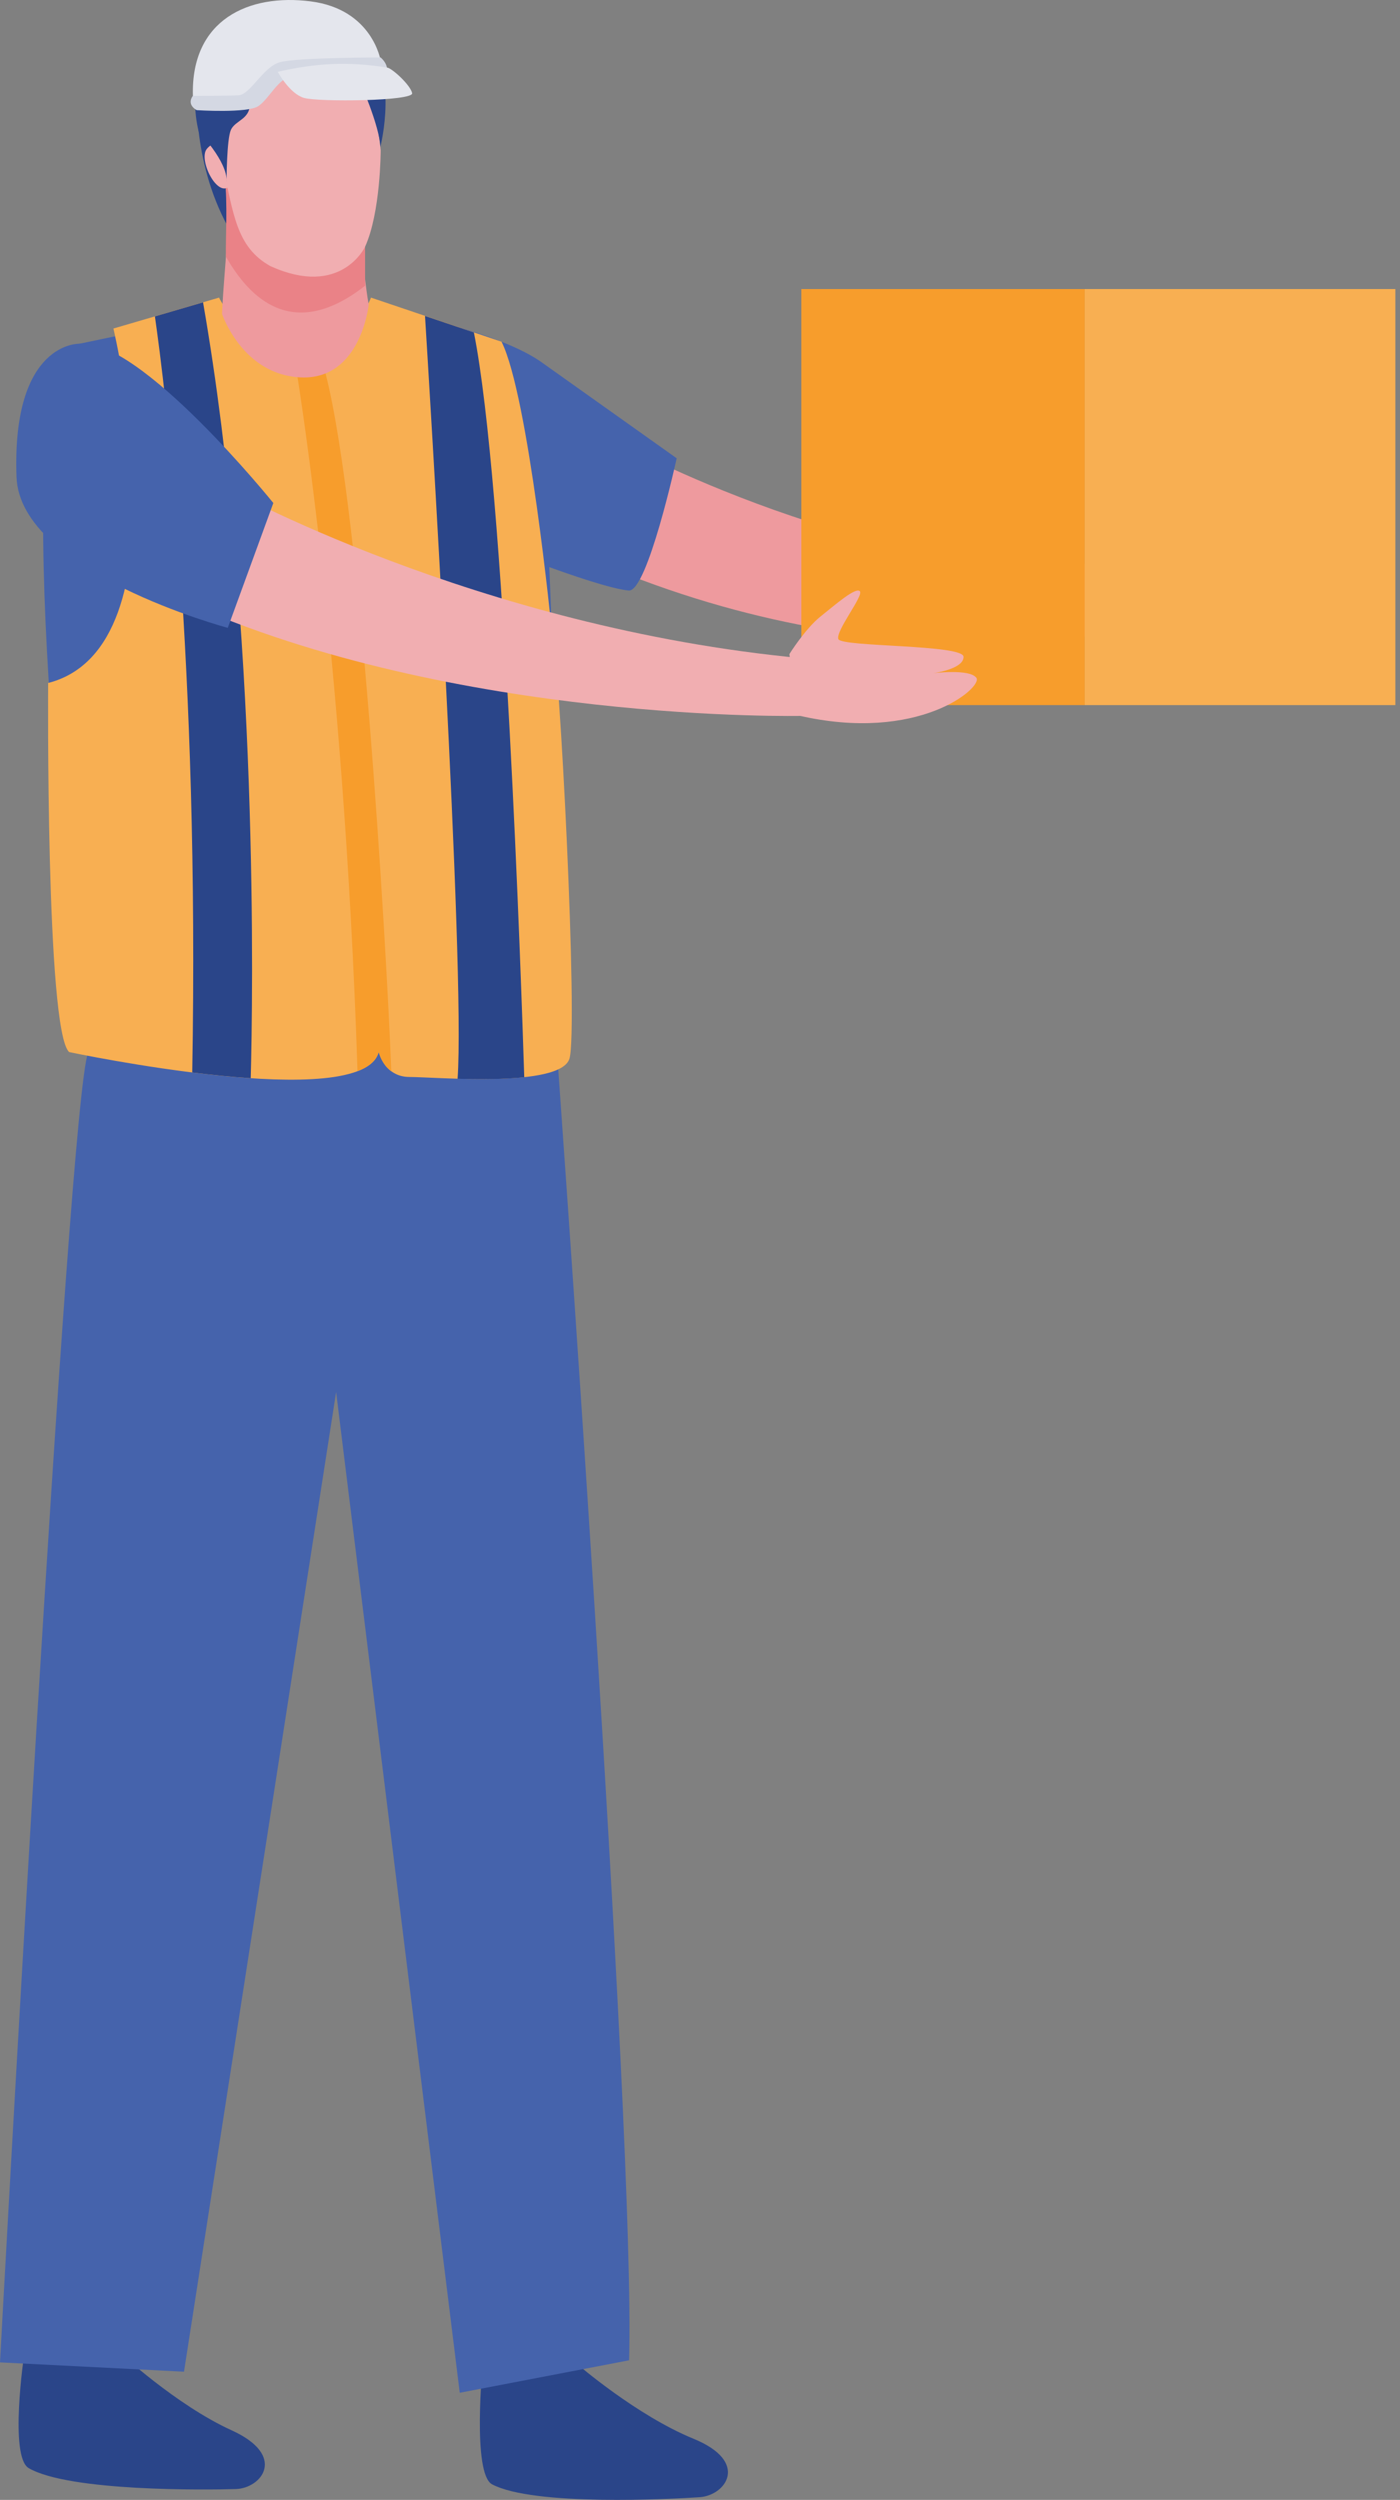 <svg width="121" height="216" viewBox="0 0 121 216" fill="none" xmlns="http://www.w3.org/2000/svg">
<rect x="0" y="0" width="121" height="216" fill="#808080" stroke="none"/>
<path d="M53.369 38.169C53.369 38.169 74.983 50.162 96.668 49.273L97.442 54.249C97.442 54.249 76.655 59.646 50.6 48.132L53.369 38.169Z" fill="#EE9A9E"/>
<path d="M46.648 31.186L58.486 39.598C58.486 39.598 55.951 51.184 54.336 51.025C51.287 50.723 41.019 46.517 41.019 46.517L46.648 31.186Z" fill="#4563AC"/>
<path d="M17.032 7.442C17.032 7.442 16.496 13.732 19.697 19.586L20.38 14.523L17.036 7.442H17.032Z" fill="#2A4589"/>
<path d="M49.92 204.295C49.92 204.295 55.023 208.706 59.925 210.71C64.83 212.714 62.727 215.607 60.486 215.765C57.972 215.941 46.13 216.553 42.533 214.657C40.789 213.736 41.724 204.226 41.724 204.226L49.92 204.295Z" fill="#2A4589"/>
<path d="M10.267 203.19C10.267 203.19 15.194 207.792 20.017 209.987C24.84 212.181 22.621 214.995 20.377 215.064C17.859 215.143 5.999 215.29 2.485 213.257C0.777 212.271 2.086 203.463 2.086 203.463L10.267 203.194V203.19Z" fill="#2A4589"/>
<path d="M48.039 89.488C48.039 89.488 54.948 184.408 54.372 203.938L39.735 206.745L29.051 120.277L15.903 204.924L0 204.118C0 204.118 5.909 95.033 7.617 90.956L48.043 89.485L48.039 89.488Z" fill="#4563AC"/>
<path d="M47.334 85.879L11.461 85.62C9.527 85.804 8.351 85.919 8.351 85.919C8.351 85.919 8.077 87.747 7.613 90.96L48.039 89.488C47.809 88.236 47.575 87.031 47.334 85.876V85.879Z" fill="white"/>
<path d="M48.086 79.605C48.086 79.605 48.888 85.944 47.36 86.002C47.36 86.002 10.303 87.121 8.131 87.434C8.131 87.434 6.833 86.678 6.261 81.828C6.261 81.828 0.18 30.801 6.858 29.703L20.607 26.828C25.253 26.872 31.795 26.717 31.795 26.404L31.87 26.332C33.222 26.764 42.497 28.39 46.651 31.189C46.651 31.189 48.608 68.339 48.09 79.605H48.086Z" fill="#4563AC"/>
<path d="M9.803 28.39C9.803 28.39 16.36 55.879 4.161 59.013C4.161 59.013 3.949 89.071 5.977 90.902C5.977 90.902 31.331 96.281 32.73 90.892C32.73 90.892 33.222 93.054 35.388 93.054C37.553 93.054 48.456 94.029 49.219 91.464C49.981 88.898 48.37 56.613 47.687 54.483C47.687 54.483 45.68 34.165 43.346 29.523L32.061 25.713C32.061 25.713 30.694 29.919 25.526 29.523C20.359 29.124 18.934 25.713 18.934 25.713L9.803 28.386V28.39Z" fill="#F8AF52"/>
<path d="M32.733 90.895C32.539 91.64 31.885 92.183 30.899 92.557C29.709 55.922 25.487 31.16 25.487 31.16H27.828C31.076 41.742 33.406 81.713 33.819 92.557C33.819 92.557 33.068 92.118 32.733 90.895Z" fill="#F79D2C"/>
<path d="M36.733 27.296C37.049 32.373 40.232 83.641 39.548 93.212C41.404 93.263 43.519 93.266 45.31 93.076C45.058 85.005 43.609 42.041 40.958 28.725L36.733 27.3V27.296Z" fill="#2A4589"/>
<path d="M13.389 27.343C14.277 33.535 17.241 57.16 16.615 92.665C18.276 92.87 19.999 93.05 21.671 93.162C21.848 86.516 22.412 54.04 17.55 26.123L13.389 27.339V27.343Z" fill="#2A4589"/>
<path d="M26.012 32.61C20.941 32.398 19.19 27.12 19.19 27.12C19.42 22.162 19.931 20.571 19.42 14.944L31.133 18.981C31.133 18.981 31.36 23.475 31.867 26.328C31.867 26.328 31.194 32.83 26.012 32.61Z" fill="#EE9A9E"/>
<path d="M31.554 24.684V18.294L19.416 14.948C19.693 18.006 19.488 20.291 19.524 22.173C21.143 24.986 24.836 29.948 31.554 24.688V24.684Z" fill="#EA8287"/>
<path d="M19.298 12.58C19.298 12.58 18.542 12.044 17.873 12.868C17.072 13.85 19.021 17.621 20.06 15.79C21.096 13.955 19.301 12.58 19.301 12.58H19.298Z" fill="#F1AEB1"/>
<path d="M23.369 22.993C20.38 21.334 20.19 18.369 19.255 14.401C18.194 9.889 19.697 4.873 25.16 4.344C30.619 3.823 32.46 8.374 32.903 12.987C32.903 12.987 32.903 18.362 31.547 21.334C31.547 21.334 29.472 25.763 23.369 22.993Z" fill="#F1AEB1"/>
<path d="M19.582 15.678C19.582 15.678 19.589 12.044 19.956 11.224C20.323 10.403 21.599 10.31 21.588 9.014C21.574 7.719 22.854 6.248 24.595 6.453C26.336 6.658 26.961 7.622 28.249 7.244C29.533 6.866 31.061 6.949 31.061 6.949C31.061 6.949 32.812 10.875 32.874 12.699C32.874 12.699 34.557 6.068 31.406 3.563C28.26 1.052 21.927 1.192 19.665 2.581C17.402 3.97 16.277 7.77 17.176 11.386C17.176 11.386 19.661 13.929 19.585 15.674L19.582 15.678Z" fill="#2A4589"/>
<path d="M32.899 5.24C32.899 5.24 32.208 0.811 26.861 0.12C21.513 -0.574 16.489 1.689 16.672 8.281L17 8.881L21.625 8.637L23.869 5.744L32.902 5.237L32.899 5.24Z" fill="#E4E6ED"/>
<path d="M17 9.518C17 9.518 21.423 9.806 22.344 9.158C23.264 8.514 23.829 7.104 25.091 6.543C26.357 5.978 33.32 6.543 33.32 6.543C33.32 6.543 33.834 5.812 32.899 4.963C32.899 4.963 25.66 4.963 24.185 5.377C22.711 5.794 21.65 8.191 20.589 8.237C19.528 8.284 16.669 8.284 16.669 8.284C16.669 8.284 16.072 8.975 16.996 9.518H17Z" fill="#D4D8E3"/>
<path d="M24.005 6.205C24.005 6.205 25.019 8.086 26.264 8.457C27.508 8.827 35.761 8.741 35.621 8.05C35.485 7.359 33.906 5.909 33.464 5.838C30 5.283 27.231 5.471 24.005 6.205Z" fill="#E4E6ED"/>
<path d="M92.579 49.633C92.579 49.633 95.679 47.107 97.222 46.013C98.765 44.923 100.768 43.369 101.153 43.797C101.538 44.225 98.578 47.477 98.819 48.269C99.056 49.057 110.798 49.485 110.733 50.683C110.669 51.885 107.684 52.083 107.684 52.083C107.684 52.083 111.24 51.838 111.841 52.77C112.438 53.702 104.915 58.351 93.486 54.954L92.579 49.633Z" fill="#EE9A9E"/>
<path d="M107.303 51.371C107.303 51.371 107.159 51.371 106.911 51.371C105.904 51.371 103.149 51.32 101.556 50.842L101.315 50.971L101.444 51.209C103.134 51.709 105.886 51.752 106.911 51.752C107.162 51.752 107.306 51.752 107.306 51.752L107.497 51.554L107.303 51.367V51.371Z" fill="#4563AC"/>
<path d="M107.292 53.314C107.292 53.314 106.72 53.357 105.882 53.357C104.695 53.357 102.98 53.267 101.667 52.864L101.426 52.993L101.556 53.234C102.937 53.659 104.677 53.742 105.886 53.742C106.734 53.742 107.32 53.699 107.324 53.699L107.504 53.493L107.299 53.314H107.292Z" fill="#4563AC"/>
<path d="M98.535 53.141C98.535 53.141 98.269 52.295 97.675 51.45C97.085 50.608 96.136 49.73 94.777 49.73C94.521 49.73 94.252 49.759 93.968 49.831L93.827 50.065L94.057 50.205C94.313 50.144 94.55 50.115 94.777 50.115C95.956 50.115 96.798 50.878 97.359 51.673C97.639 52.069 97.841 52.468 97.974 52.767C98.107 53.065 98.168 53.26 98.168 53.26L98.412 53.385L98.538 53.144L98.535 53.141Z" fill="#4563AC"/>
<path d="M105.958 54.559C105.958 54.559 105.72 54.602 105.285 54.648C104.85 54.692 104.217 54.738 103.437 54.738C102.656 54.738 101.732 54.695 100.707 54.555L100.491 54.72L100.657 54.94C101.7 55.077 102.642 55.123 103.437 55.123C105.026 55.123 106.019 54.936 106.029 54.936L106.184 54.713L105.961 54.559H105.958Z" fill="#4563AC"/>
<path d="M120.598 24.975H93.748V60.923H120.598V24.975Z" fill="#F8AF52"/>
<path d="M93.748 24.975H69.261V60.923H93.748V24.975Z" fill="#F79D2C"/>
<path d="M19.19 41.962C19.19 41.962 41.106 54.245 69.383 56.879V61.855C69.383 61.855 39.354 62.543 15.759 51.91L19.19 41.962Z" fill="#F1AEB1"/>
<path d="M6.855 29.7C6.855 29.7 1.003 29.495 1.428 41.221C1.733 49.46 19.686 54.249 19.686 54.249L23.624 43.462C23.624 43.462 12.044 29.095 6.855 29.703V29.7Z" fill="#4563AC"/>
<path d="M68.222 56.523C68.222 56.523 69.581 54.339 70.904 53.278C72.231 52.216 73.947 50.716 74.314 51.083C74.68 51.446 72.199 54.523 72.458 55.221C72.713 55.915 83.272 55.67 83.279 56.753C83.287 57.836 80.618 58.171 80.618 58.171C80.618 58.171 83.797 57.761 84.387 58.567C84.973 59.373 79.403 64.244 68.97 61.812L68.225 56.527L68.222 56.523Z" fill="#F1AEB1"/>
</svg>
